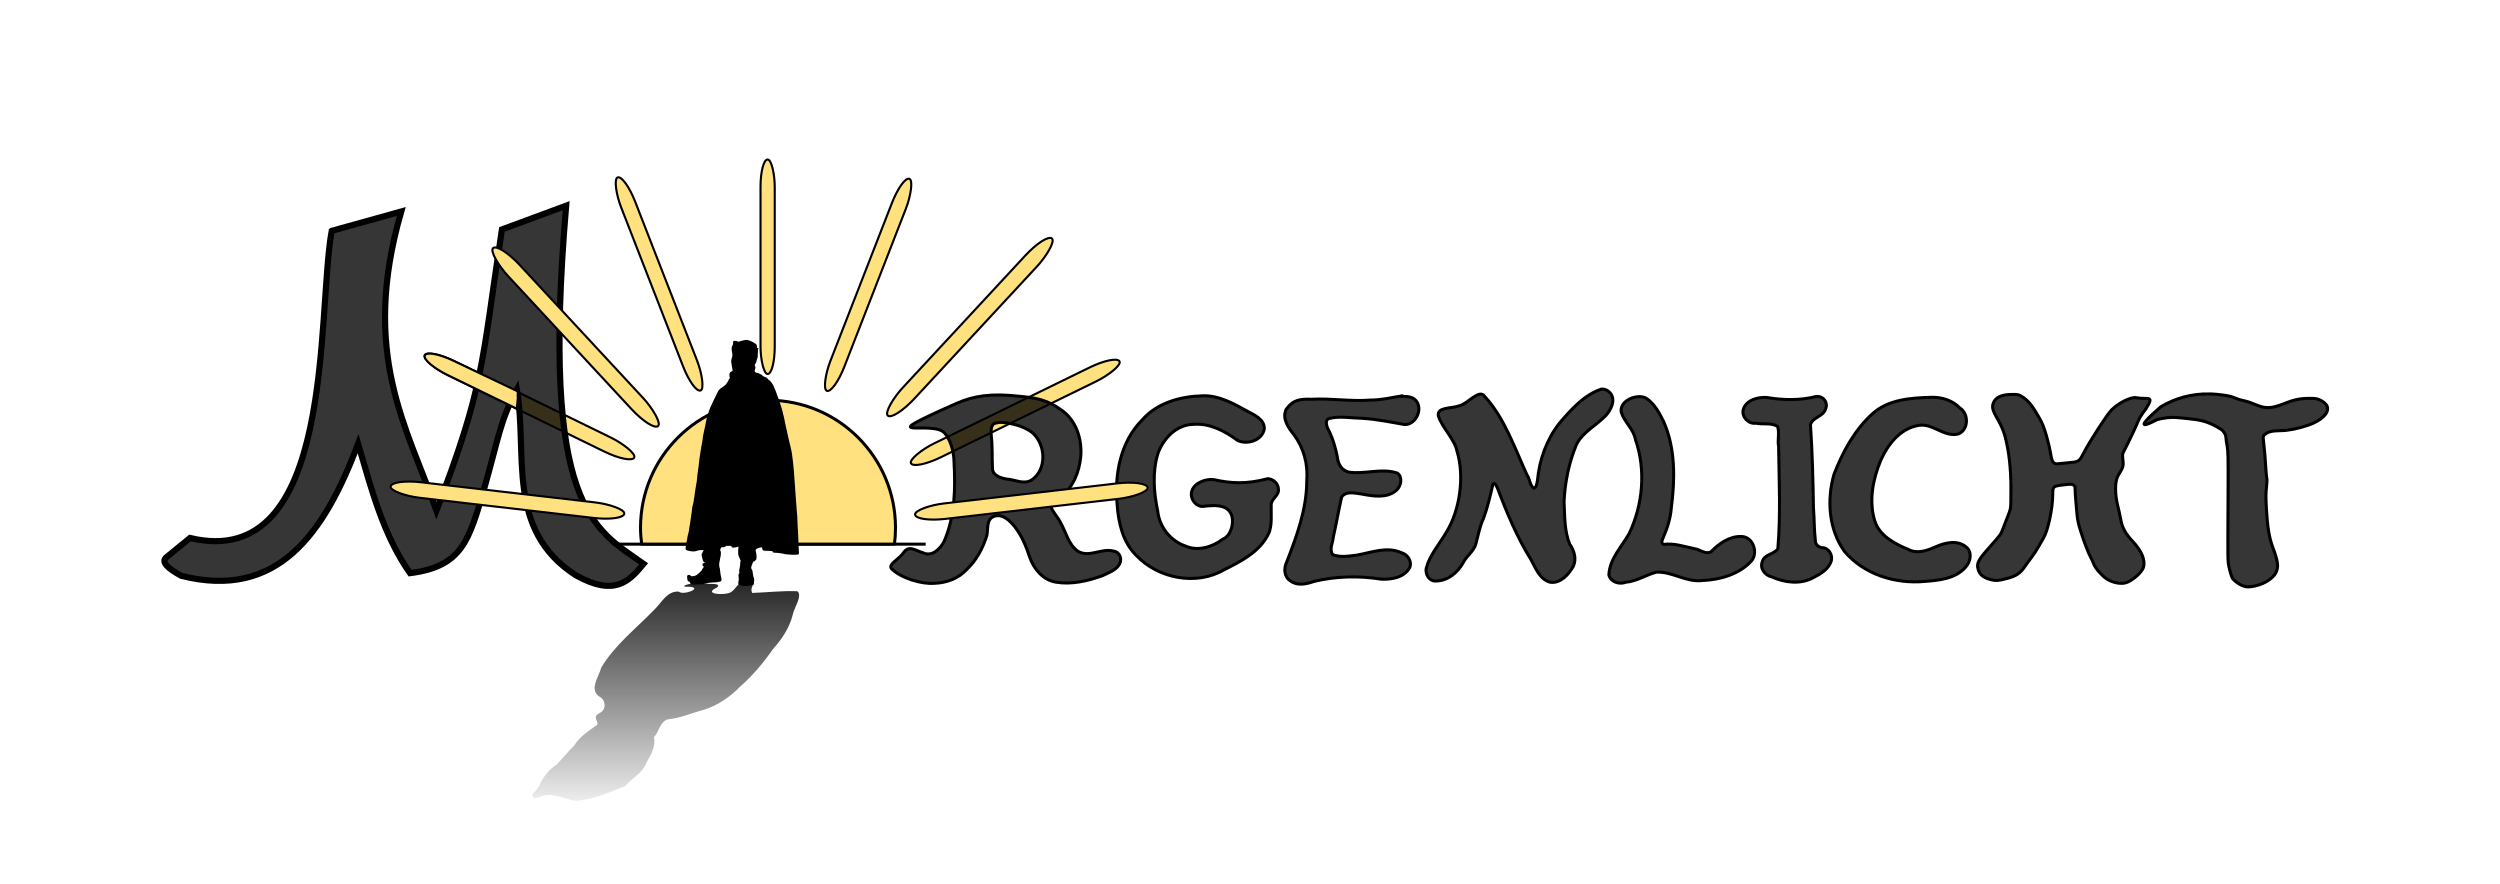 <?xml version="1.0" encoding="UTF-8" standalone="no"?>
<!-- Created with Inkscape (http://www.inkscape.org/) -->

<svg
   xmlns:dc="http://purl.org/dc/elements/1.1/"
   xmlns:cc="http://creativecommons.org/ns#"
   xmlns:rdf="http://www.w3.org/1999/02/22-rdf-syntax-ns#"
   xmlns:svg="http://www.w3.org/2000/svg"
   xmlns="http://www.w3.org/2000/svg"
   xmlns:xlink="http://www.w3.org/1999/xlink"
   xmlns:sodipodi="http://sodipodi.sourceforge.net/DTD/sodipodi-0.dtd"
   xmlns:inkscape="http://www.inkscape.org/namespaces/inkscape"
   width="1052.362"
   height="372.047"
   id="svg2"
   version="1.1"
   inkscape:version="0.48.3.1 r9886"
   sodipodi:docname="Logo.svg">
  <defs
     id="defs4">
    <inkscape:path-effect
       effect="envelope"
       id="path-effect3051"
       is_visible="true"
       yy="true"
       xx="true"
       bendpath1="m -1107.883,2902.414 430.408,0"
       bendpath2="m -677.475,2902.414 0,353.06"
       bendpath3="m -1107.883,3255.474 430.408,0"
       bendpath4="m -1107.883,2902.414 0,353.06" />
    <inkscape:path-effect
       effect="bend_path"
       id="path-effect3049"
       is_visible="true"
       bendpath="m -1107.883,3078.944 430.408,0"
       prop_scale="1"
       scale_y_rel="false"
       vertical="false" />
    <linearGradient
       id="linearGradient3922">
      <stop
         style="stop-color:#000000;stop-opacity:0.843;"
         offset="0"
         id="stop3924" />
      <stop
         style="stop-color:#000000;stop-opacity:0.066;"
         offset="1"
         id="stop3926" />
    </linearGradient>
    <linearGradient
       id="linearGradient3912">
      <stop
         style="stop-color:#666666;stop-opacity:1;"
         offset="0"
         id="stop3914" />
      <stop
         style="stop-color:#666666;stop-opacity:0;"
         offset="1"
         id="stop3916" />
    </linearGradient>
    <inkscape:path-effect
       effect="envelope"
       id="path-effect5667"
       is_visible="true"
       yy="true"
       xx="true"
       bendpath1="m -4360.764,2104.541 c 210.173,-3.755 420.346,-5.258 630.519,0"
       bendpath2="m -3730.245,2104.541 0,511.29"
       bendpath3="m -4360.764,2615.831 630.519,0"
       bendpath4="m -4360.764,2104.541 0,511.29"
       bendpath1-nodetypes="cc" />
    <inkscape:perspective
       sodipodi:type="inkscape:persp3d"
       inkscape:vp_x="0 : 372.04724 : 1"
       inkscape:vp_y="0 : 1000 : 0"
       inkscape:vp_z="1052.3622 : 372.04724 : 1"
       inkscape:persp3d-origin="526.18109 : 248.03149 : 1"
       id="perspective3196" />
    <inkscape:path-effect
       effect="gears"
       id="path-effect3824"
       is_visible="true"
       teeth="10"
       phi="5" />
    <inkscape:path-effect
       effect="envelope"
       id="path-effect3822"
       is_visible="true"
       yy="true"
       xx="true"
       bendpath1="m -564.311,1691.779 586.895,5.467"
       bendpath2="m 342.391,1814.781 412.743,327.962"
       bendpath3="M -2081.345,2361.415 919.138,2257.546"
       bendpath4="m -1772.472,1822.982 0,319.762"
       bendpath3-nodetypes="cc"
       bendpath1-nodetypes="cc"
       bendpath2-nodetypes="cc" />
    <linearGradient
       inkscape:collect="always"
       xlink:href="#linearGradient3922"
       id="linearGradient3931"
       gradientUnits="userSpaceOnUse"
       gradientTransform="matrix(0,1,-1,0,793.37,2204.913)"
       x1="-834.797"
       y1="1499.141"
       x2="-576.746"
       y2="1499.141" />
    <linearGradient
       inkscape:collect="always"
       xlink:href="#linearGradient3922"
       id="linearGradient3131"
       gradientUnits="userSpaceOnUse"
       gradientTransform="matrix(0,1.368,-1.368,0,1157.672,4044.584)"
       x1="-834.797"
       y1="1499.141"
       x2="-576.746"
       y2="1499.141" />
    <linearGradient
       inkscape:collect="always"
       xlink:href="#linearGradient3922"
       id="linearGradient3025"
       gradientUnits="userSpaceOnUse"
       gradientTransform="matrix(0,1.368,-1.368,0,1157.672,4044.584)"
       x1="-834.797"
       y1="1499.141"
       x2="-576.746"
       y2="1499.141" />
  </defs>
  <sodipodi:namedview
     id="base"
     pagecolor="#ffffff"
     bordercolor="#666666"
     borderopacity="1.0"
     inkscape:pageopacity="0.0"
     inkscape:pageshadow="2"
     inkscape:zoom="1"
     inkscape:cx="526.18109"
     inkscape:cy="201.23261"
     inkscape:document-units="px"
     inkscape:current-layer="g4160-2"
     showgrid="false"
     inkscape:window-width="1680"
     inkscape:window-height="1003"
     inkscape:window-x="-2"
     inkscape:window-y="-3"
     inkscape:window-maximized="1"
     showguides="true"
     inkscape:guide-bbox="true"
     units="mm" />
  <g
     inkscape:label="Ebene 1"
     inkscape:groupmode="layer"
     id="layer1"
     transform="translate(0,-680.315)">
    <path
       style="fill:#000000"
       d=""
       id="path4140"
       inkscape:connector-curvature="0" />
    <path
       style="fill:#000000"
       d=""
       id="path4138"
       inkscape:connector-curvature="0" />
    <g
       id="g4160-2"
       transform="matrix(0.261,0,0,0.261,512.924,168.49)">
      <g
         id="g3203"
         transform="translate(-99.496,3.417)" />
      <rect
         style="fill:#ffe27f;fill-opacity:1;stroke:#000000;stroke-width:3.414;stroke-linecap:round;stroke-linejoin:round;stroke-miterlimit:4;stroke-opacity:1;stroke-dasharray:none"
         id="rect3936-3-7-5-2-3-7"
         width="24.893"
         height="375.967"
         x="2825.019"
         y="-38.568"
         ry="47.792"
         transform="matrix(-0.439,0.899,0.899,0.439,0,0)"
         inkscape:export-filename="/win/Tmp/Morgenlicht/path4195-7.png"
         inkscape:export-xdpi="299"
         inkscape:export-ydpi="299" />
      <path
         style="fill:#000000;fill-opacity:0.786;stroke:#000000;stroke-width:9.935;stroke-linecap:butt;stroke-linejoin:miter;stroke-miterlimit:4;stroke-opacity:1;stroke-dasharray:none"
         d="m -1430.223,2333.325 112.123,-31.224 c -66.587,230.738 9.697,347.716 56.771,482.553 77.15,-201.916 71.924,-231.278 105.594,-453.6 l 103.607,-38.32 c -41.527,489.904 45.255,521.009 124.896,577.645 -22.729,27.322 -45.88,53.992 -109.284,18.451 -113.821,-73.425 -77.239,-195.195 -95.091,-299.467 -26.901,49.786 -29.193,76.947 -52.513,158.959 -24.674,84.255 -35.367,126.301 -119.787,137.102 -43.379,-61.573 -62.447,-136.102 -83.737,-208.633 -54.563,144.516 -129.398,252.24 -285.274,212.891 -21.109,-11.568 -33.182,-22.007 -24.128,-29.805 l 38.32,-31.224 c 236.082,56.311 204.159,-363.488 228.503,-495.327 z"
         id="path4079-5-0"
         inkscape:connector-curvature="0"
         sodipodi:nodetypes="ccccccccccccccc"
         inkscape:export-filename="/win/Tmp/Morgenlicht/path4195-7.png"
         inkscape:export-xdpi="299"
         inkscape:export-ydpi="299" />
      <path
         style="fill:#ffe27f;fill-opacity:1;stroke:#000000;stroke-width:4.905;stroke-linecap:butt;stroke-linejoin:miter;stroke-miterlimit:4;stroke-opacity:1;stroke-dasharray:none"
         d="m -977.638,2838.62 505.347,0"
         id="path3927-1-2"
         inkscape:connector-curvature="0"
         inkscape:export-filename="/win/Tmp/Morgenlicht/path4195-7.png"
         inkscape:export-xdpi="299"
         inkscape:export-ydpi="299" />
      <rect
         style="fill:#ffe27f;fill-opacity:1;stroke:#000000;stroke-width:3.414;stroke-linecap:round;stroke-linejoin:round;stroke-miterlimit:4;stroke-opacity:1;stroke-dasharray:none"
         id="rect3936-7-2"
         width="22.905"
         height="345.946"
         x="-738.632"
         y="2218.248"
         ry="43.976"
         inkscape:export-filename="/win/Tmp/Morgenlicht/path4195-7.png"
         inkscape:export-xdpi="299"
         inkscape:export-ydpi="299" />
      <rect
         style="fill:#ffe27f;fill-opacity:1;stroke:#000000;stroke-width:3.414;stroke-linecap:round;stroke-linejoin:round;stroke-miterlimit:4;stroke-opacity:1;stroke-dasharray:none"
         id="rect3936-3-9-3"
         width="24.29"
         height="366.865"
         x="339.662"
         y="2276.544"
         ry="46.635"
         transform="matrix(0.932,0.363,-0.363,0.932,0,0)"
         inkscape:export-filename="/win/Tmp/Morgenlicht/path4195-7.png"
         inkscape:export-xdpi="299"
         inkscape:export-ydpi="299" />
      <rect
         style="fill:#ffe27f;fill-opacity:1;stroke:#000000;stroke-width:3.414;stroke-linecap:round;stroke-linejoin:round;stroke-miterlimit:4;stroke-opacity:1;stroke-dasharray:none"
         id="rect3936-3-7-2-7"
         width="25.787"
         height="389.478"
         x="1385.787"
         y="1902.662"
         ry="49.51"
         transform="matrix(0.733,0.68,-0.68,0.733,0,0)"
         inkscape:export-filename="/win/Tmp/Morgenlicht/path4195-7.png"
         inkscape:export-xdpi="299"
         inkscape:export-ydpi="299" />
      <rect
         style="fill:#ffe27f;fill-opacity:1;stroke:#000000;stroke-width:3.414;stroke-linecap:round;stroke-linejoin:round;stroke-miterlimit:4;stroke-opacity:1;stroke-dasharray:none"
         id="rect3936-3-5-2-5"
         width="24.409"
         height="368.657"
         x="1706.088"
         y="1741.914"
         ry="46.863"
         transform="matrix(-0.932,0.363,0.363,0.932,0,0)"
         inkscape:export-filename="/win/Tmp/Morgenlicht/path4195-7.png"
         inkscape:export-xdpi="299"
         inkscape:export-ydpi="299" />
      <rect
         style="fill:#ffe27f;fill-opacity:1;stroke:#000000;stroke-width:3.414;stroke-linecap:round;stroke-linejoin:round;stroke-miterlimit:4;stroke-opacity:1;stroke-dasharray:none"
         id="rect3936-3-7-5-3-9-7-9"
         width="25.131"
         height="379.564"
         x="2869.64"
         y="-1010.895"
         ry="48.25"
         transform="matrix(-0.115,0.993,0.993,0.115,0,0)"
         inkscape:export-filename="/win/Tmp/Morgenlicht/path4195-7.png"
         inkscape:export-xdpi="299"
         inkscape:export-ydpi="299" />
      <rect
         style="fill:#ffe27f;fill-opacity:1;stroke:#000000;stroke-width:3.414;stroke-linecap:round;stroke-linejoin:round;stroke-miterlimit:4;stroke-opacity:1;stroke-dasharray:none"
         id="rect3936-3-7-6-9-2"
         width="25.913"
         height="391.38"
         x="2450.992"
         y="935.461"
         ry="49.752"
         transform="matrix(-0.733,0.68,0.68,0.733,0,0)"
         inkscape:export-filename="/win/Tmp/Morgenlicht/path4195-7.png"
         inkscape:export-xdpi="299"
         inkscape:export-ydpi="299" />
      <path
         style="fill:#ffe27f;fill-opacity:1;stroke:#000000;stroke-width:3.414;stroke-linecap:round;stroke-linejoin:round;stroke-miterlimit:4;stroke-opacity:1;stroke-dasharray:none"
         d="m -1274.414,2531.396 c -2.821,0.281 -4.791,1.224 -5.547,2.773 -3.025,6.196 13.65,20.493 37.443,32.109 l 110.817,53.947 c 3.849,-39.221 0.243,-6.431 1.568,-27.952 l -101.397,-48.29 c -17.844,-8.713 -34.42,-13.43 -42.883,-12.588 z"
         id="rect3936-3-7-5-2-1-2-2"
         inkscape:connector-curvature="0"
         sodipodi:nodetypes="ssccccs"
         inkscape:export-filename="/win/Tmp/Morgenlicht/path4195-7.png"
         inkscape:export-xdpi="299"
         inkscape:export-ydpi="299" />
      <rect
         style="fill:#ffe27f;fill-opacity:1;stroke:#000000;stroke-width:3.414;stroke-linecap:round;stroke-linejoin:round;stroke-miterlimit:4;stroke-opacity:1;stroke-dasharray:none"
         id="rect3936-3-7-5-6-9"
         width="24.772"
         height="374.139"
         x="2202.473"
         y="1259.132"
         ry="47.56"
         transform="matrix(0.439,0.899,-0.899,0.439,0,0)"
         inkscape:export-filename="/win/Tmp/Morgenlicht/path4195-7.png"
         inkscape:export-xdpi="299"
         inkscape:export-ydpi="299" />
      <path
         style="fill:#000000;fill-opacity:0.786;stroke:#000000;stroke-width:4.905;stroke-miterlimit:4;stroke-opacity:1;stroke-dasharray:none"
         d="m -25.604,2599.347 c -35.55,0.93 -73.212,11.115 -97.243,38.663 -35.303,35.195 -45.12,87.955 -40.687,136.28 2.058,29.62 9.016,61.095 30.832,82.51 35.135,37.153 96.677,49.461 141.822,23.103 27.369,-13.734 57.411,-28.939 71.374,-57.708 6.701,-12.859 3.859,-34.463 4.47,-48.506 1.479,-9.364 13.324,-13.854 11.615,-24.151 -0.389,-8.925 -8.142,-15.776 -16.822,-16.541 -35.023,9.259 -59.615,7.744 -87.622,1.524 -11.05,-1.343 -30.52,3.913 -35.137,18.382 -4.137,12.598 7.841,27.997 21.263,24.364 14.044,-1.24 33.097,-3.15 41.258,11.162 7.277,12.864 0.921,36.803 -12.325,42.037 -17.095,12.708 -40.46,20.298 -60.954,11.035 -23.538,-8.091 -41.415,-30.498 -44.182,-55.399 -6.428,-30.468 -9.001,-63.379 0.179,-93.55 8.728,-24.498 30.281,-46.994 57.701,-47.184 26.113,-1.992 50.561,10.86 70.731,25.994 15.917,7.492 39.973,-0.013 43.216,-18.824 0.286,-15.081 -15.951,-22.42 -27.355,-28.317 -22.305,-12.319 -45.648,-25.761 -72.133,-24.872 z"
         id="path4176-7-3-6"
         inkscape:connector-curvature="0"
         sodipodi:nodetypes="cccccccccccccccccccccc" />
      <path
         style="fill:#000000;fill-opacity:0.786;stroke:#000000;stroke-width:4.905;stroke-miterlimit:4;stroke-opacity:1;stroke-dasharray:none"
         d="m -323.234,2599.948 c -41.923,-4.663 -71.11,-0.935 -99.326,11.661 -143.473,63.594 -38.821,25.687 -19.262,47.776 8.415,9.15 15.096,28.442 15.197,45.973 2.488,43.21 1.626,88.337 -15.757,128.452 -6.069,12.01 -19.22,25.617 -33.804,18.945 -15.281,-4.775 -23.312,-13.448 -32.953,1.204 -6.878,9.421 -25.911,18.216 -17.11,25.383 15.248,14.342 47.191,24.003 67.722,22.451 20.209,-0.66 38.888,-7.632 52.631,-22.445 15.46,-14.545 25.875,-34.336 32.202,-54.39 2.503,-10.481 -1.174,-25.672 11.054,-30.96 14.142,-5.586 26.79,7.267 34.765,17.543 11.035,14.368 17.779,31.263 23.43,48.343 6.64,19.134 21.732,36.85 42.575,40.132 25.336,4.121 51.391,-2.029 75.137,-10.694 9.797,-4.707 21.926,-8.748 27.275,-18.864 4.348,-8.047 -0.038,-19.614 -9.693,-20.587 -19.157,-5.337 -39.203,10.963 -57.434,0.32 -15.567,-10.868 -19.307,-30.944 -28.277,-46.5 -4.701,-9.445 -13.015,-17.328 -16.381,-27.315 2.597,-7.188 11.664,-9.356 17.062,-14.219 19.932,-15.255 29.886,-40.713 32.041,-65.204 2.294,-28.442 -7.941,-59.463 -32.522,-75.498 -21.884,-15.624 -39.146,-18.897 -68.574,-21.508 z m -27.47,42.255 c 17.408,1.193 35.332,5.704 49.664,15.981 22.573,18.861 25.008,59.824 -0.441,77.06 -12.509,7.786 -27.219,-0.86 -40.612,-1.642 -9.303,-1.588 -22.544,-5.887 -22.469,-17.102 -0.936,-18.27 0.211,-36.62 -2.163,-54.831 -0.324,-6.899 -0.537,-17.596 8.531,-18.504 2.421,-0.726 4.978,-0.852 7.49,-0.961 z"
         id="path4176-7-6-0"
         inkscape:connector-curvature="0"
         sodipodi:nodetypes="ccccccccccccccccccccccccccccccccc" />
      <path
         style="fill:#000000;fill-opacity:0.786;stroke:#000000;stroke-width:4.905;stroke-miterlimit:4;stroke-opacity:1;stroke-dasharray:none"
         d="m 291.126,2600.268 c -13.521,2.278 -28.491,5.894 -45.273,5.967 -34.913,2.502 -63.037,-3.024 -95.749,-1.31 -17.769,-0.508 -29.646,0.429 -40.897,16.131 -7.181,14.355 3.121,29.638 12.073,40.489 16.11,22.03 23.273,47.005 21.053,75.661 -0.168,45.423 -16.258,88.656 -32.446,130.474 -4.978,10.054 -4.144,23.912 6.172,30.294 11.066,8.367 25.876,5.018 37.894,0.784 35.305,-8.516 72.487,-9.396 108.335,-3.668 16.69,0.842 37.159,-2.526 45.939,-18.424 4.433,-10.395 -3.378,-21.896 -13.738,-24.432 -22.941,-10.199 -47.892,-0.092 -71.012,4.014 -12.828,1.587 -27.225,4.25 -39.411,-0.85 -5.882,-8.415 0.437,-18.856 1.038,-28.113 4.9,-21.429 8.599,-43.264 13.46,-64.607 7.249,-10.538 22.07,-6.03 32.605,-4.853 18.403,3.533 40.799,7.356 56.029,-6.281 7.318,-6.688 10.133,-20.574 1.602,-27.355 -25.528,-8.879 -52.618,2.193 -78.501,-1.722 -11.023,-2.419 -17.619,-12.859 -18.465,-23.639 -3.152,-16.457 -8.034,-32.516 -15.779,-47.292 -2.449,-5.133 -4.296,-14.847 3.685,-15.901 17.038,-3.884 34.817,-0.212 52.144,0.017 23.069,1.389 45.815,6.128 68.412,10.117 19.65,0.118 31.415,-29.046 15.34,-41.334 -7.099,-4.822 -16.306,-4.063 -24.512,-4.165 z"
         id="path4176-7-7-6"
         inkscape:connector-curvature="0"
         sodipodi:nodetypes="ccccccccccccccccccccccccccc" />
      <path
         style="fill:#000000;fill-opacity:0.786;stroke:#000000;stroke-width:4.905;stroke-miterlimit:4;stroke-opacity:1;stroke-dasharray:none"
         d="m 617.788,2588.533 c -28.217,9.202 -48.627,32.562 -67.454,54.335 -20.958,26.498 -32.946,59.54 -35.919,93.136 -1.086,3.992 -1.138,11.439 -5.968,12.456 -6.674,-5.068 -6.139,-14.742 -10.839,-21.325 -19.179,-41.774 -36.578,-92.642 -68.156,-126.498 -8.298,-13.771 -27.903,12.002 -40.439,14.651 -12.734,5.037 -37.536,1.672 -34.399,16.759 5.269,17.339 26.702,38.391 29.953,56.379 12.591,40.801 4.897,95.983 -17.663,131.847 -10.947,18.852 -26.418,35.98 -31.961,57.434 -1.766,9.803 5.232,21.458 16.141,20.346 18.942,-0.278 35.018,-13.775 43.689,-29.787 5.604,-11.256 17.48,-18.268 20.514,-30.852 3.615,-13.213 5.868,-26.844 11.703,-39.346 6.865,-18.311 11.318,-37.49 15.612,-56.417 3.472,-3.516 5.704,3.913 7.009,6.048 15.207,39.79 31.669,79.492 54.233,115.758 7.555,13.709 14.205,32.104 30.957,36.558 16.775,2.433 30.008,-12.404 37.408,-25.633 5.564,-11.866 1.489,-25.662 -5.767,-35.726 -8.91,-21.644 -7.924,-45.594 -9.132,-68.569 1.41,-31.517 7.835,-62.931 19.986,-92.079 10.389,-20.588 31.981,-30.623 47.301,-46.7 7.959,-8.932 15.733,-23.23 8.531,-34.725 -3.4,-4.93 -9.234,-8.437 -15.34,-8.05 z"
         id="path4176-7-5-2"
         inkscape:connector-curvature="0"
         sodipodi:nodetypes="cccccccccccccccccccccccccc" />
      <path
         style="fill:#000000;fill-opacity:0.786;stroke:#000000;stroke-width:4.905;stroke-miterlimit:4;stroke-opacity:1;stroke-dasharray:none"
         d="m 677.785,2600.709 c -13.325,0.369 -30.391,9.703 -28.317,24.992 5.121,16.169 19.907,27.2 22.98,44.223 17.135,49.268 12.048,105.267 -10.284,151.911 -12.175,21.191 -31.519,40.817 -32.562,66.366 2.653,11.778 17.2,15.894 27.395,11.815 17.446,-1.513 32.586,-11.818 49.023,-16.181 25.529,-1.469 48.048,16.557 73.896,13.498 29.291,-1.217 60.792,-10.085 80.584,-32.722 9.7,-13.779 1.417,-37.552 -16.621,-38.289 -19.64,-0.953 -36.822,11.425 -49.664,24.712 -9.036,4.859 -18.183,-4.312 -27.437,-5.277 -15.98,-3.314 -32.038,-9.001 -48.581,-6.738 -5.589,-1.502 -2.259,-7.889 -0.801,-11.295 6.686,-15.331 11.677,-31.229 12.937,-47.982 6.03,-46.054 6.722,-95.071 -12.216,-138.339 -6.899,-14.302 -15.061,-29.479 -28.597,-38.289 -3.644,-1.734 -7.661,-2.646 -11.735,-2.403 z"
         id="path4176-7-35-6"
         inkscape:connector-curvature="0" />
      <path
         style="fill:#000000;fill-opacity:0.786;stroke:#000000;stroke-width:4.905;stroke-miterlimit:4;stroke-opacity:1;stroke-dasharray:none"
         d="m 963.955,2600.469 c -26.072,6.662 -53.696,6.089 -80.104,1.522 -14.511,-0.589 -32.859,4.031 -37.569,19.585 -2.874,11.752 8.382,23.76 20.266,21.988 11.555,2.386 24.544,-1.142 35.045,5.046 3.615,10.293 -0.383,21.66 1.724,32.281 0.78,55.052 3.426,110.442 -1.243,165.294 -6.262,9.256 -22.065,8.534 -25.032,20.747 -4.523,10.996 4.708,22.387 15.435,24.579 20.98,9.342 46.367,12.552 67.144,0.977 11.548,-5.8 24.476,-13.713 28.645,-26.717 2.767,-9.964 -4.438,-21.678 -15.22,-21.508 -6.192,-0.928 -10.809,-5.868 -10.494,-12.216 -2.111,-16.988 -1.487,-34.408 -3.004,-51.507 -0.764,-44.831 -1.793,-89.779 -4.846,-134.454 3.322,-12.442 20.423,-12.82 24.151,-25.112 5.133,-10.497 -3.56,-21.722 -14.899,-20.506 z"
         id="path4176-7-62-1"
         inkscape:connector-curvature="0" />
      <path
         style="fill:#000000;fill-opacity:0.786;stroke:#000000;stroke-width:4.905;stroke-miterlimit:4;stroke-opacity:1;stroke-dasharray:none"
         d="m 1150.236,2601.79 c -33.252,0.853 -70.538,3.271 -96.084,27.035 -28.633,26.078 -47.512,61.287 -61.439,97.005 -11.857,41.21 -8.696,89.106 16.862,124.521 31.07,37.002 81.928,52.848 129.325,48.395 23.158,-1.691 49.956,-4.35 66.007,-23.002 8.109,-8.726 11.219,-24.313 0.841,-32.562 -14.005,-11.896 -34.168,-6.923 -49.313,-0.191 -13.701,6.056 -29.926,11.962 -44.114,4.034 -22.442,-9.133 -47.816,-22.808 -54.485,-47.98 -9.072,-31.711 -2.038,-66.388 10.462,-96.05 11.358,-25.566 31.354,-50.799 60.35,-55.826 23.069,-4.371 41.18,19.372 64.163,13.858 17.187,-6.236 17.662,-32.849 2.844,-42.054 -11.594,-12.071 -28.86,-17.638 -45.419,-17.182 z"
         id="path4176-7-9-8"
         inkscape:connector-curvature="0" />
      <path
         style="fill:#000000;fill-opacity:0.786;stroke:#000000;stroke-width:4.905;stroke-miterlimit:4;stroke-opacity:1;stroke-dasharray:none"
         d="m 1479.388,2602.478 c -8.455,-1.39 -27.369,8.174 -39.236,19.819 -6.84,6.712 -35.607,51.228 -45.311,70.21 -6.363,12.447 -7.814,13.432 -21.39,14.508 -6.305,0.5 -13.73,1.279 -16.454,1.684 -10.486,1.557 -12.584,-0.903 -15.188,-17.617 -0.912,-5.855 -3.917,-18.448 -6.708,-27.98 -3.97,-13.562 -6.493,-19.634 -11.264,-28.11 -11.089,-19.7 -18.357,-28.605 -28.73,-34.846 -4.684,-2.818 -5.916,-3.059 -15.694,-2.979 -17.358,0.142 -27.273,5.117 -30.249,15.286 -1.852,6.327 -0.248,11.444 8.1,25.908 8.107,14.046 12.101,26.101 15.821,47.411 4.078,23.367 5.554,48.797 4.809,84.459 -0.235,11.247 -0.522,12.415 -5.063,23.835 -2.626,6.603 -6.09,15.53 -7.721,19.819 -3.554,9.352 -3.169,8.872 -21.39,29.405 -18.335,20.663 -21.16,25.927 -18.732,35.364 2.39,9.29 8.705,14.387 21.77,17.488 7.638,1.813 10.569,1.517 24.174,-1.943 15.104,-3.841 22.288,-8.469 29.363,-19.172 1.795,-2.715 6.473,-9.185 10.379,-14.249 3.906,-5.064 9.174,-13.11 11.771,-17.876 2.597,-4.766 6.235,-11.094 8.1,-14.12 7.229,-11.727 14.916,-47.993 14.935,-70.469 0.013,-12.863 0.47,-13.319 17.34,-15.286 12.227,-1.425 13.736,-1.308 16.074,0.259 2.186,1.466 2.658,2.501 2.658,7.254 0,3.087 0.441,10.816 1.013,17.099 0.572,6.283 1.484,16.543 2.025,22.799 0.739,8.537 2.12,15.173 5.696,26.555 5.949,18.942 12.366,35.551 16.454,43.007 1.726,3.149 3.989,8.185 5.063,11.14 2.237,6.16 12.594,18.126 20.251,23.317 9.483,6.428 23.842,9.134 32.148,6.218 10.521,-3.694 24.92,-16.461 27.465,-24.353 3.639,-11.285 -2.583,-26.52 -16.833,-41.712 -12.108,-12.908 -17.352,-22.525 -19.744,-36.012 -0.951,-5.362 -2.87,-14.327 -4.303,-19.819 -5.374,-20.589 -5.356,-41.599 0.127,-50.65 8.684,-14.336 8.968,-15.048 7.467,-28.11 -0.687,-5.974 -0.459,-7.089 2.531,-12.565 4.92,-9.01 20.055,-40.954 22.402,-47.282 1.138,-3.067 4.215,-8.54 6.961,-12.306 l 5.063,-6.865 c 14.761,-23.354 4.726,-15.126 -15.947,-18.524 z"
         id="path4176-7-1-7"
         inkscape:connector-curvature="0"
         sodipodi:nodetypes="cssccssscccssssssssscssccscsscsscccssssscscccc" />
      <path
         style="fill:#000000;fill-opacity:0.786;stroke:#000000;stroke-width:4.963;stroke-miterlimit:4;stroke-opacity:1;stroke-dasharray:none"
         d="m 1597.982,2596.321 c -28.027,-0.444 -55.066,6.74 -78.449,20.954 -15.449,13.204 -48.326,43.05 -5.64,20.372 10.727,-2.511 21.234,-4.204 31.955,-3.21 9.996,0.796 20.891,2.053 32.046,3.442 5.203,1.119 12.049,2.296 18.709,5.058 9.433,3.547 17.708,8.954 19.965,10.309 4.505,2.705 8.166,8.788 8.204,13.62 0.013,1.645 0.906,7.572 1.923,13.154 1.652,9.066 1.824,17.39 1.538,78.695 -0.385,82.469 -0.411,73.767 -0.257,94.294 0.108,14.297 0.557,18.428 2.82,27.124 1.467,5.639 3.271,11.462 4.102,12.922 2.227,3.911 9.742,9.684 16.023,12.34 6.604,2.793 11.525,2.857 21.663,0.466 15.02,-3.544 28.38,-12.197 32.815,-21.303 4.602,-9.448 3.582,-17.783 -5.512,-42.141 -5.378,-14.406 -8.306,-32.55 -9.87,-61.233 -0.939,-17.206 -0.965,-24.483 0.128,-34.225 0.763,-6.8 1.081,-13.088 0.641,-14.086 -0.44,-0.999 -1.264,-9.291 -1.795,-18.393 -0.89,-15.267 -1.696,-24.659 -3.717,-43.072 -0.753,-6.866 -0.692,-7.055 2.435,-9.895 4.424,-4.017 12.576,-5.937 24.74,-5.937 12.568,0 29.546,-3.377 45.506,-8.964 20.914,-7.321 33.2,-19.245 30.38,-29.452 -1.09,-3.943 -6.596,-8.918 -12.69,-11.408 -4.925,-2.012 -7.174,-2.281 -17.946,-2.212 -13.675,0.087 -23.931,2.369 -39.865,8.731 -19.878,7.937 -29.777,8.14 -45.89,1.048 -5.601,-2.465 -13.665,-5.133 -17.946,-5.937 -4.28,-0.804 -10.252,-2.6 -13.203,-3.958 -7.22,-3.322 -15.005,-4.934 -30.764,-6.403 -4.038,-0.376 -8.045,-0.635 -12.049,-0.699 z"
         id="path4176-7-2-9"
         inkscape:connector-curvature="0"
         sodipodi:nodetypes="ccccccccsssscscscscscssssccssccscc"
         inkscape:transform-center-x="118.64022"
         inkscape:transform-center-y="240.45415" />
      <rect
         style="fill:#ffe27f;fill-opacity:1;stroke:#000000;stroke-width:3.414;stroke-linecap:round;stroke-linejoin:round;stroke-miterlimit:4;stroke-opacity:1;stroke-dasharray:none"
         id="rect3936-3-7-5-3-0-8"
         width="25.009"
         height="377.72"
         x="2704.617"
         y="429.75"
         ry="48.015"
         transform="matrix(0.115,0.993,-0.993,0.115,0,0)"
         inkscape:export-filename="/win/Tmp/Morgenlicht/path4195-7.png"
         inkscape:export-xdpi="299"
         inkscape:export-ydpi="299" />
      <path
         style="fill:#ffe27f;fill-opacity:1;stroke:#000000;stroke-width:4.905;stroke-linecap:round;stroke-linejoin:round;stroke-miterlimit:4;stroke-opacity:1;stroke-dasharray:none"
         d="m -726.507,2606.5 c -113.553,0 -205.686,92.132 -205.686,205.686 0,8.953 0.729,17.711 1.839,26.362 l 407.694,0 c 1.109,-8.648 1.686,-17.412 1.686,-26.362 0,-113.553 -91.98,-205.686 -205.533,-205.686 z"
         id="path3929-8-0"
         inkscape:connector-curvature="0"
         inkscape:export-filename="/win/Tmp/Morgenlicht/path4195-7.png"
         inkscape:export-xdpi="299"
         inkscape:export-ydpi="299" />
      <path
         inkscape:connector-curvature="0"
         id="path5292"
         d="m -762.758,2899.618 c -14.025,-1.639 -15.811,16.097 -28.578,18.294 -10.192,2.8 -40.144,1.091 -17.26,-9.513 10.131,-9.452 -26.956,-3.704 -34.972,-6.35 -7.988,-1.036 -30.773,5.942 -9.356,5.341 21.763,1.687 -9.866,14.615 -17.629,7.758 -19.162,-1.181 -27.525,17.961 -39.431,29.175 -29.252,30.429 -63.854,56.856 -85.667,93.572 -3.531,14.748 -20.507,36.067 -2.097,47.12 9.778,5.562 10.537,20.394 0.245,25.669 -13.219,6.513 -2.942,11.61 -4.186,19.014 -13.841,10.092 -28.984,19.403 -37.896,34.312 -10.295,9.893 -17.578,19.632 -27.507,29.712 -12.88,8.533 -22.533,20.593 -28.441,34.945 -4.708,8.205 -21.924,20.576 -1.412,18.825 20.767,-11.462 39.849,2.809 60.847,5.082 27.773,-2.109 54.019,-13.436 79.509,-23.954 11.133,-13.344 27.575,-20.157 34.068,-37.933 7.236,-12.246 15.476,-26.607 11.957,-41.016 8.939,-8.548 9.507,-25.478 23.078,-28.581 19.889,-1.883 38.286,-10.387 57.486,-15.289 22.514,-7.206 42.166,-20.546 58.512,-37.446 20.228,-17.732 37.55,-38.371 52.857,-60.39 14.326,-15.992 26.594,-34.118 31.847,-55.145 1.669,-10.493 16.735,-31.661 7.377,-38.251 -24.272,-0.968 -48.573,1.945 -72.827,2.75 -2.363,-6.741 -0.319,-8.732 2.548,-15.584 -4.458,-0.743 -8.665,-0.62 -13.069,-2.113 0,0 0,0 0,0 z"
         style="fill:url(#linearGradient3025);fill-opacity:1;fill-rule:nonzero"
         inkscape:path-effect="#path-effect3051"
         inkscape:original-d="m -763.86599,2902.5204 c -14.02534,-1.6393 -15.81126,16.0967 -28.57822,18.2938 -10.19183,2.7999 -40.14401,1.0914 -17.26026,-9.5131 10.13057,-9.4519 -26.9561,-3.7041 -34.97206,-6.35 -7.98755,-1.0361 -30.77308,5.9425 -9.35624,5.3406 21.76337,1.6873 -9.86584,14.6147 -17.62933,7.7576 -19.16244,-1.1805 -27.52474,17.9606 -39.43054,29.175 -29.25239,30.4294 -63.8537,56.8556 -85.66702,93.572 -3.53054,14.7483 -20.50704,36.0672 -2.09728,47.1202 9.7777,5.5617 10.53736,20.394 0.24536,25.6688 -13.21882,6.5126 -2.94152,11.61 -4.18632,19.0136 -13.8409,10.0923 -28.9844,19.403 -37.8962,34.3116 -10.2946,9.8934 -17.5783,19.6324 -27.5071,29.7117 -12.8798,8.5327 -22.5334,20.5927 -28.4411,34.9454 -4.7083,8.2048 -21.9238,20.5763 -1.4124,18.8245 20.7671,-11.4621 39.8492,2.809 60.8466,5.0815 27.7729,-2.1091 54.01938,-13.4358 79.50935,-23.9541 11.13349,-13.3439 27.57545,-20.1568 34.06798,-37.9329 7.23585,-12.2458 15.47583,-26.607 11.95697,-41.0163 8.93949,-8.5481 9.50669,-25.4781 23.07803,-28.5805 19.88912,-1.8826 38.28586,-10.3869 57.48594,-15.2889 22.5135,-7.206 42.16571,-20.546 58.51191,-37.4463 20.22776,-17.7322 37.55011,-38.3712 52.85662,-60.3904 14.32596,-15.9925 26.59374,-34.1182 31.84723,-55.1455 1.66909,-10.4931 16.73507,-31.6612 7.3765,-38.2512 -24.27151,-0.968 -48.57315,1.9453 -72.82741,2.7498 -2.36254,-6.7414 -0.31887,-8.7322 2.54811,-15.5835 -4.45759,-0.7429 -8.66478,-0.6199 -13.06912,-2.1134 z" />
      <path
         style="fill:#000000;fill-opacity:1"
         d="m -762.436,2509.24 c -0.301,0.03 -0.659,0.122 -0.982,0.164 -0.854,0.105 -1.688,0.308 -2.618,0.491 -0.224,0.045 -0.431,0.115 -0.654,0.164 -1.062,0.226 -2.098,0.516 -3.109,0.818 -0.312,0.093 -0.682,0.064 -0.982,0.164 l -3.108,1.145 c -0.263,-0.029 -0.899,-0.211 -1.309,-0.327 l -0.982,-0.491 c -0.665,-0.234 -1.486,-0.366 -2.127,-0.491 -0.112,-0.022 -0.216,0.019 -0.327,0 -1.779,-0.296 -3.162,-0.274 -3.763,0.327 -0.032,0.033 0.029,0.13 0,0.164 -0.186,0.217 -0.431,0.447 -0.491,0.818 -0.033,0.112 0.014,0.351 0,0.491 -0.021,0.381 -0.046,0.677 0,1.309 0.014,0.136 -0.016,0.172 0,0.327 0.014,0.077 -0.014,0.079 0,0.164 0.074,1.513 -0.171,2.151 -1.145,3.926 -0.617,1.124 -0.832,1.953 -0.982,2.781 -0.033,0.13 0.023,0.355 0,0.491 -0.014,0.036 0.014,0.127 0,0.164 -0.027,0.281 -0.155,0.625 -0.164,0.982 0,0.17 0,0.296 0,0.491 0.014,0.466 -0.045,0.746 0,1.472 0.053,0.862 0.19,1.812 0.327,2.618 0.025,0.123 -0.025,0.395 0,0.491 0.015,0.073 -0.015,0.268 0,0.327 0.21,0.802 0.549,1.859 0.654,2.291 0,0.07 0,0.264 0,0.327 0.387,4.779 0.064,5.359 -1.122,8.625 -0.268,0.833 -0.273,1.41 -0.374,2.244 -0.216,0.294 -0.092,1.556 -0.141,2.22 -0.016,0.122 -0.164,0.213 -0.164,0.327 0,0.303 0.225,1.514 0.327,2.29 0.083,0.696 0.189,1.217 0.327,2.127 0.392,2.574 0.807,5.447 1.309,7.689 0.27,1.202 0.408,2.397 0.327,2.618 -0.081,0.221 -0.938,0.829 -1.963,1.309 -1.954,0.915 -2.661,1.693 -2.945,3.599 -0.034,0.134 0.027,0.35 0,0.491 -0.055,0.204 0.034,0.443 0,0.654 0,0.057 -0.161,0.104 -0.164,0.164 -0.015,0.162 0.014,0.316 0,0.491 -0.014,0.171 -10e-4,0.319 0,0.491 0,0.221 -0.026,0.43 0,0.654 0.014,0.396 0.096,0.823 0.164,1.145 0.018,0.137 -0.022,0.366 0,0.491 0.089,0.666 0.179,1.205 0.327,1.472 0.445,0.803 0.413,1.054 -0.327,1.636 -0.452,0.355 -1.081,1.028 -1.309,1.636 -0.228,0.608 -0.611,1.569 -0.818,2.127 -0.207,0.558 -0.933,1.664 -1.636,2.454 -0.644,0.724 -1.123,1.628 -1.309,2.127 -0.016,0.045 -0.154,0.126 -0.164,0.164 -0.115,0.456 -0.352,0.818 -0.491,0.818 -0.115,0.133 -0.191,0.184 -0.327,0.327 -0.338,0.212 -0.889,0.636 -1.8,1.472 -1.092,1.002 -3.186,2.6 -4.581,3.436 -3.865,2.314 -4.934,3.473 -7.69,9.162 -1.359,2.806 -4.213,8.679 -6.381,13.088 -2.168,4.41 -4.308,9.104 -4.745,10.307 -0.436,1.203 -1.152,3.215 -1.636,4.417 -0.055,0.137 0.052,0.192 0,0.327 -0.407,1.054 -0.818,2.061 -0.818,2.291 5.5e-4,0.259 -0.277,1.056 -0.654,1.8 -0.063,0.139 -0.094,0.19 -0.164,0.327 -0.032,0.063 0.033,0.253 0,0.327 -0.338,0.827 -0.783,1.957 -0.982,2.945 -0.025,0.105 0.021,0.226 0,0.327 -0.266,1.263 -0.997,3.369 -1.472,5.072 -0.029,0.105 0.029,0.226 0,0.327 -0.477,1.744 -0.983,3.804 -1.145,4.745 -0.014,0.071 0.014,0.266 0,0.327 -0.124,0.697 -0.378,2.219 -0.654,3.599 -0.165,0.823 -0.321,1.311 -0.491,2.127 -0.025,0.12 0.025,0.208 0,0.327 -0.474,2.296 -1.31,5.536 -1.636,7.362 -0.015,0.082 0.014,0.25 0,0.327 -0.345,1.848 -0.798,4.033 -1.145,5.072 -0.023,0.073 0.022,0.264 0,0.327 -0.04,0.126 -0.127,0.385 -0.164,0.491 -0.097,0.28 -0.086,0.379 -0.164,0.654 -0.018,0.041 0.018,0.12 0,0.164 -0.325,0.775 -0.442,1.665 -0.327,1.963 -0.066,0.487 -0.297,0.877 -0.327,1.309 -0.014,0.108 0.014,0.224 0,0.327 -0.06,0.869 -0.175,2.002 -0.327,3.108 -0.116,0.81 -0.206,1.687 -0.327,2.291 -0.016,0.089 0.016,0.244 0,0.327 -0.306,1.552 -0.844,4.149 -1.145,6.053 -0.016,0.099 0.015,0.232 0,0.327 -0.312,1.931 -0.769,4.128 -0.982,5.072 -0.015,0.068 0.014,0.269 0,0.327 -0.07,0.295 -0.116,0.904 -0.163,0.982 -0.052,0.083 -0.085,0.881 -0.164,1.309 -0.099,0.659 -0.264,1.225 -0.327,1.8 -0.014,0.118 -0.151,0.216 -0.164,0.327 -0.135,1.243 -0.293,2.861 -0.491,3.927 -0.014,0.038 0.014,0.127 0,0.164 -0.018,0.092 -0.147,0.247 -0.163,0.327 -0.014,0.074 0.014,0.263 0,0.327 -0.254,1.277 -0.548,3.454 -0.818,5.399 -0.211,1.547 -0.481,2.625 -0.654,4.254 -0.014,0.123 0.014,0.204 0,0.327 -0.051,0.461 -0.103,0.95 -0.164,1.472 -0.014,0.111 0.014,0.22 0,0.327 -0.152,1.294 -0.37,2.715 -0.491,3.599 -0.014,0.086 0.014,0.248 0,0.327 -0.014,0.089 0.014,0.246 0,0.327 -0.198,1.481 -0.452,3.54 -0.654,5.235 -0.019,0.162 0.018,0.338 0,0.491 -0.235,1.918 -0.717,4.77 -0.982,6.544 -0.014,0.093 0.014,0.239 0,0.327 -0.014,0.093 0.014,0.238 0,0.327 -0.405,2.74 -0.797,4.942 -0.982,6.544 -0.014,0.081 0.014,0.249 0,0.327 -0.014,0.081 0.014,0.249 0,0.327 -0.138,1.32 -0.327,2.504 -0.327,3.272 -10e-4,0.081 0,0.251 0,0.327 -10e-4,0.081 0,0.251 0,0.327 -0.053,1.137 -0.219,2.844 -0.491,4.417 -0.019,0.119 0.021,0.212 0,0.327 -0.302,1.764 -0.823,3.94 -0.982,5.072 -0.014,0.078 0.014,0.257 0,0.327 -0.465,3.269 -1.061,6.893 -1.472,8.835 -0.015,0.074 0.015,0.257 0,0.327 -0.21,1.052 -0.494,2.789 -0.654,4.09 -0.014,0.107 0.014,0.226 0,0.327 -0.844,6.832 -1.16,8.521 -1.472,9.653 -0.014,0.038 0.014,0.29 0,0.327 -0.014,0.038 0.014,0.29 0,0.327 -0.127,0.664 -0.327,1.406 -0.327,1.963 0,0.103 0,0.237 0,0.327 -0.034,0.795 -0.349,1.874 -0.654,3.272 -0.027,0.131 0.03,0.193 0,0.327 -0.329,1.459 -0.832,3.119 -1.309,4.581 -0.032,0.099 0.032,0.23 0,0.327 -0.342,1.16 -0.642,2.594 -0.654,3.436 0,0.088 10e-4,0.25 0,0.327 0,0.083 10e-4,0.253 0,0.327 -0.025,0.7 -0.105,1.285 -0.327,2.945 -0.021,0.163 0.025,0.145 0,0.327 -0.275,2.039 -0.776,5.112 -1.636,10.798 -0.036,0.239 0.037,0.243 0,0.491 -0.334,2.231 -0.697,4.408 -0.982,6.544 -0.071,0.53 -0.105,1.182 -0.164,1.636 -0.059,0.46 -0.286,1.283 -0.327,1.636 -0.014,0.074 0.014,0.258 0,0.327 -0.26,2.045 -0.597,4.009 -0.818,4.417 -0.016,0.041 0.015,0.299 0,0.327 -0.201,0.547 -0.491,1.588 -0.491,2.618 0,0.126 0,0.203 0,0.327 0,0.134 0,0.196 0,0.327 0,0.122 0,0.211 0,0.327 -9.6e-4,0.057 0,0.108 0,0.164 -0.044,0.402 -0.085,0.687 -0.164,1.145 -0.019,0.126 0.022,0.199 0,0.327 -0.151,0.82 -0.443,1.737 -0.654,2.454 -0.026,0.094 0.026,0.237 0,0.327 -0.426,1.477 -0.932,3.165 -1.472,5.89 -0.527,2.655 -1.168,6.161 -2.127,11.616 -0.026,0.145 0.026,0.179 0,0.327 -0.07,0.431 -0.097,0.888 -0.164,1.309 -0.177,1.018 -0.201,1.364 -0.327,2.127 -0.032,0.193 -0.134,0.469 -0.164,0.654 -0.127,0.837 -0.426,2.028 -0.491,2.618 -0.126,0.575 -0.162,0.998 -0.164,1.472 0,0.218 0.046,0.528 0.164,0.818 0.027,0.152 -0.045,0.353 0,0.491 0.021,0.078 -0.027,0.261 0,0.327 0.097,0.386 0.26,0.587 0.491,0.818 0.951,0.951 3.546,1.849 6.871,2.291 0.976,0.142 2.042,0.265 3.109,0.327 0.114,0 0.213,0 0.327,0 1.498,0.088 2.471,0.071 3.272,0 0.167,-0.014 0.501,0.014 0.654,0 0.928,-0.111 1.75,-0.34 3.108,-0.818 0.118,-0.041 0.216,0.038 0.327,0 1.168,-0.411 1.965,-0.822 2.945,-0.982 0.082,-0.014 0.241,0.014 0.327,0 0.54,-0.075 1.563,-0.126 2.29,-0.164 0.726,-0.029 1.099,0.019 2.127,0 1.718,-0.033 2.842,-0.033 3.599,0 0.027,0 0.142,0 0.164,0 0.273,0.025 0.359,0.124 0.327,0.164 -0.326,0.074 -0.717,0.108 -0.982,0.164 -0.247,0.052 -0.318,0.294 -0.491,0.491 -0.238,0.271 -0.483,0.656 -0.654,1.309 -0.223,0.85 -0.803,2.204 -1.309,2.945 -0.623,0.913 -0.846,1.501 -0.818,2.454 0,0.212 -0.026,0.391 0,0.654 0.086,0.861 0.464,1.876 0.654,2.618 0.023,0.088 -0.022,0.253 0,0.327 0.219,0.764 0.53,2.054 0.818,3.108 0.03,0.109 -0.029,0.223 0,0.327 0.923,3.374 2.016,4.984 3.272,5.236 0.191,0.038 0.204,-0.032 0.327,0 0.15,0.083 0.273,0.251 0.327,0.327 -0.045,0.082 -0.13,0.178 -0.327,0.327 -0.283,0.215 -0.672,0.423 -1.145,0.491 -0.118,0.016 -0.22,0 -0.327,0 -0.239,0 -0.456,0.111 -0.654,0.164 -0.903,0.241 -1.405,1.015 -1.472,2.291 0,0.051 0,0.114 0,0.164 0,0.046 8.2e-4,0.116 0,0.164 0,1.02 0.193,1.392 0.491,1.8 0.252,0.345 0.524,0.649 1.145,0.818 0.101,0.027 0.225,0.164 0.327,0.164 l 0.491,0.164 c 0.026,0.071 0.032,0.225 0,0.327 l -0.982,0.818 c -0.105,0.107 -0.036,0.21 -0.164,0.327 -0.628,0.692 -1.457,1.831 -1.8,2.781 -0.382,1.058 -1.131,2.217 -1.636,2.618 -0.506,0.401 -1.979,1.847 -3.436,3.272 -2.369,2.319 -3.977,3.621 -6.381,4.417 -0.221,0.074 -0.418,0.096 -0.654,0.164 -0.166,0.045 -0.316,0.12 -0.491,0.164 -0.829,0.22 -1.699,0.288 -2.781,0.491 -1.665,0.311 -1.883,0.372 -3.108,-0.818 -0.038,-0.037 -0.127,0.036 -0.164,0 -0.905,-0.863 -1.333,-1.272 -2.454,-1.309 -0.064,0 -0.094,0 -0.164,0 -0.045,0 -0.119,0 -0.164,0 -0.403,0 -0.678,0.129 -0.982,0.164 -0.049,0 -0.116,0 -0.164,0 -0.561,0.082 -0.889,0.327 -1.145,0.654 -0.135,0.173 -0.258,0.383 -0.327,0.654 -0.094,0.178 -0.295,0.39 -0.327,0.655 -0.075,0.347 0.114,0.93 0.163,1.636 0,0.09 0,0.234 0,0.327 0.014,0.1 -0.014,0.222 0,0.327 0.147,2.24 0.329,3.51 0.654,4.417 0.191,0.53 0.472,0.856 0.818,1.145 0.355,0.297 0.717,0.605 1.309,0.818 0.685,0.246 1.039,0.295 1.309,0.491 0.042,0.031 0.129,0.131 0.164,0.164 0.033,0.04 -0.026,0.126 0,0.164 0.172,0.207 0.327,0.361 0.327,0.654 0,0.059 0,0.099 0,0.164 0,0.145 0.122,0.329 0.163,0.491 0.12,0.469 0.327,1.004 0.654,1.309 0.439,0.409 0.927,0.597 1.472,0.818 0.461,0.187 0.973,0.418 1.636,0.491 l 2.454,0 c 0.758,-0.018 1.442,-0.097 2.454,-0.164 1.389,-0.092 2.85,-0.126 4.417,-0.164 0.746,-0.029 1.351,0 1.963,0 0.717,0 1.942,-0.042 2.29,0 1.087,0.025 1.891,0.074 2.618,0 0.044,-0.014 0.12,0.014 0.164,0 0.743,-0.085 1.407,-0.42 2.127,-0.654 0.104,-0.037 0.218,0.036 0.327,0 1.08,-0.374 2.445,-0.602 3.272,-0.654 0.089,0 0.228,0.014 0.327,0 0.295,0 0.603,-0.246 0.982,-0.327 0.612,-0.131 1.338,-0.243 1.8,-0.491 0.431,-0.231 0.797,-0.378 1.309,-0.491 0.621,-0.074 1.265,-0.164 2.127,-0.164 0.107,0 0.22,6e-4 0.327,0 0.046,0 0.116,2e-4 0.163,0 0.053,-5e-4 0.109,6e-4 0.164,0 0.046,0 0.116,2e-4 0.164,0 0.053,-8e-4 0.109,8e-4 0.164,0 1.304,-0.014 2.861,-0.226 4.417,-0.327 0.919,-0.057 1.716,-0.085 2.618,-0.164 0.109,-0.014 0.219,0.014 0.327,0 0.105,-0.014 0.223,0.014 0.327,0 0.119,-0.014 0.21,0.014 0.327,0 1.218,-0.119 2.352,-0.353 3.272,-0.491 0.155,-0.025 0.187,0.025 0.327,0 0.808,-0.127 1.29,-0.206 1.636,-0.327 0.067,-0.023 0.282,0.023 0.327,0 0.442,-0.222 0.89,-0.429 1.309,-0.491 0.381,0 0.852,-0.138 1.145,-0.327 0.473,-0.258 0.837,-0.63 0.982,-1.472 0.04,-0.137 -0.027,-0.341 0,-0.491 0.021,-0.19 0.155,-0.437 0.164,-0.654 0,-0.052 0,-0.111 0,-0.164 0.014,-0.097 0,-0.229 0,-0.327 0,-0.053 9.6e-4,-0.108 0,-0.164 -1.4e-4,-0.049 0,-0.114 0,-0.164 -0.014,-0.227 -0.144,-0.426 -0.164,-0.654 -0.014,-0.062 0.014,-0.103 0,-0.164 -0.07,-0.692 -0.183,-1.223 -0.327,-1.636 -0.018,-0.045 0.018,-0.271 0,-0.327 -0.233,-0.466 -0.643,-2.347 -0.982,-4.581 -0.015,-0.099 0.015,-0.227 0,-0.327 -0.341,-2.315 -0.763,-5.144 -0.982,-7.689 -0.014,-0.16 0.014,-0.333 0,-0.491 -0.119,-1.47 -0.558,-2.763 -0.818,-3.436 -0.029,-0.085 0.026,-0.225 0,-0.327 -0.12,-0.236 -0.252,-0.739 -0.327,-1.145 -0.014,-0.055 0.014,-0.107 0,-0.164 -0.014,-0.094 0.014,-0.228 0,-0.327 -0.159,-1.291 -0.189,-2.941 0,-4.581 0.014,-0.108 -0.014,-0.221 0,-0.327 0.092,-0.699 0.336,-1.376 0.491,-1.963 0.022,-0.083 -0.022,-0.236 0,-0.327 0.303,-1.222 0.671,-3.041 0.818,-4.254 0.014,-0.083 -0.014,-0.236 0,-0.327 0.176,-1.322 0.673,-3.268 0.982,-4.581 0.022,-0.096 -0.021,-0.229 0,-0.327 0.153,-0.658 0.262,-1.429 0.327,-2.127 0,-0.057 0,-0.107 0,-0.164 0.068,-0.813 0.045,-1.537 0,-2.29 -0.029,-0.639 -0.077,-1.282 -0.164,-1.8 -0.122,-0.728 -0.428,-1.182 -0.654,-1.472 -0.068,-0.231 -0.292,-0.432 -0.327,-0.654 -0.075,-0.156 -0.026,-0.433 0,-0.654 0,-0.034 0,-0.129 0,-0.164 0.075,-0.44 0.336,-0.873 0.818,-1.963 l 0.655,-1.8 c 0.233,-0.172 0.662,-0.311 1.145,-0.327 l 0.818,0 c 0.116,-9e-4 0.212,0 0.327,0 0.237,0 0.422,-0.148 0.654,-0.164 0.398,-0.026 0.775,0.048 1.145,0 0.323,-0.041 0.692,-0.108 0.982,-0.164 1.101,-0.21 1.924,-0.498 2.127,-0.818 0.173,-0.273 0.327,-1.111 0.327,-1.963 l 0,-0.327 0,-0.491 0,-0.654 c 0.368,-0.079 1.194,-0.015 2.454,0 0.358,0.016 0.845,-0.041 1.309,0 0.711,0.063 1.216,0.235 1.963,0.327 1.152,0.142 1.826,0.21 2.29,0.327 0.07,0.018 0.285,0.148 0.327,0.164 0.118,0.051 0.26,0.114 0.327,0.164 0.077,0.176 0.163,0.76 0.327,1.636 0.046,0.25 0.26,0.422 0.327,0.654 0.014,0.049 -0.015,0.116 0,0.164 0.074,0.17 0.066,0.342 0.163,0.491 0.149,0.373 0.191,0.732 0.327,0.818 0.195,0.123 0.734,0.105 1.145,0.164 0.43,0.06 0.885,0.167 1.472,0.164 0.114,0 0.209,0 0.327,0 0.541,-0.014 1.043,-0.108 1.636,-0.164 0.681,-0.062 1.245,-0.244 1.8,-0.327 0.385,-0.063 0.785,-0.086 1.145,-0.164 0.426,-0.088 0.809,-0.22 1.145,-0.327 0.223,-0.068 0.464,-0.089 0.654,-0.164 0.146,-0.058 0.367,-0.103 0.491,-0.164 l 0.982,-0.491 0,0.491 -0.327,1.963 c -0.064,0.516 -0.104,1.713 -0.164,2.618 -0.051,0.684 -0.127,1.101 -0.163,1.8 -0.055,1.001 0.014,1.438 0,2.29 -0.001,0.063 6.9e-4,0.103 0,0.164 -0.021,1.1 -0.027,2.075 0,2.781 0,0.027 0,0.139 0,0.164 0,0.059 0,0.105 0,0.164 0.014,0.079 0.145,0.239 0.163,0.327 0.18,1.81 0.732,3.187 2.781,7.526 0.55,1.164 0.86,1.758 0.982,2.291 0.014,0.257 0.032,0.503 0,0.818 -0.026,0.198 -0.086,0.432 -0.164,0.654 -0.216,0.621 -0.491,2.113 -0.491,3.436 -0.014,0.226 0,0.449 0,0.654 0,1.137 -0.149,2.409 -0.327,3.272 -0.03,0.118 0.029,0.21 0,0.327 -0.097,0.561 -0.247,1.592 -0.327,1.8 -0.302,1.426 -0.69,2.939 -0.818,4.09 -0.07,0.154 0.04,0.331 0,0.491 0,0.059 0,0.105 0,0.164 -0.018,0.114 -0.147,0.219 -0.164,0.327 0,0.045 0,0.115 0,0.164 5.5e-4,0.116 -0.014,0.359 0,0.491 -0.018,0.577 0.115,1.038 0.164,1.472 0.03,0.166 -0.038,0.35 0,0.491 0.019,0.094 -0.023,0.243 0,0.327 0.094,0.405 0.224,0.843 0.164,1.145 -0.014,0.018 0.019,0.164 0,0.164 -0.027,0.097 -0.118,0.223 -0.164,0.327 -0.201,0.176 -0.53,0.446 -0.818,0.982 -0.246,0.456 -0.26,0.817 -0.327,1.309 -0.014,0.073 -0.157,0.085 -0.164,0.164 0,0.035 0,0.127 0,0.164 -0.045,0.249 0.155,0.798 0.164,1.145 0,0.078 0,0.246 0,0.327 0,0.139 0,0.171 0,0.327 0,0.049 0,0.112 0,0.164 0,0.13 -0.014,0.353 0,0.491 0.027,0.303 0.129,0.5 0.164,0.818 0.029,0.287 -0.034,0.32 0,0.654 0.399,3.87 0.37,4.557 -0.164,5.89 -0.217,0.543 -0.269,1.254 -0.327,1.963 -0.015,0.183 -0.159,0.307 -0.164,0.491 -0.014,0.119 -5.5e-4,0.218 0,0.327 0.014,0.145 -0.03,0.368 0,0.491 0.051,0.203 0.122,0.152 0.164,0.327 0.015,0.149 -0.023,0.349 0,0.491 0.107,0.471 0.321,0.879 0.327,1.145 0.093,0.204 0.03,0.269 -0.164,0.491 6.408,3.045 14.557,3.187 24.705,0 0.022,-1.037 0.161,-2.455 0.327,-3.763 0.037,-0.287 0.123,-0.555 0.164,-0.818 0.056,-0.367 -0.038,-0.653 0,-0.982 0.019,-0.169 0.149,-0.331 0.163,-0.491 0,-0.116 0,-0.212 0,-0.327 9.5e-4,-0.109 0,-0.218 0,-0.327 5.4e-4,-0.053 8.2e-4,-0.111 0,-0.164 0,-0.558 0.056,-1.141 0,-1.636 -0.137,-1.198 -0.526,-2.436 -1.145,-4.09 -0.329,-0.879 -0.704,-2.954 -0.818,-4.581 -0.018,-0.258 -0.141,-0.409 -0.164,-0.654 -0.107,-1.149 -0.26,-2.175 -0.491,-3.108 -0.046,-0.16 0.052,-0.33 0,-0.491 -0.345,-1.244 -0.818,-2.313 -1.472,-3.436 -0.74,-1.269 -0.853,-1.799 -0.654,-3.272 0.13,-0.969 0.398,-2.053 0.654,-2.454 0.257,-0.401 0.821,-1.615 1.145,-2.618 0.423,-1.308 0.572,-1.884 0.818,-2.454 0.068,-0.16 0.264,-0.538 0.327,-0.654 0.033,-0.051 -0.033,-0.12 0,-0.164 0.1,-0.173 0.226,-0.238 0.327,-0.327 0.082,-0.053 0.232,-0.124 0.327,-0.164 0.118,-0.031 0.177,0 0.327,0 0.57,0 1.433,-0.698 2.29,-1.472 0.692,-0.625 1.434,-1.267 1.8,-1.963 0.23,-0.437 0.389,-1.108 0.491,-1.963 0.014,-0.094 -0.014,-0.229 0,-0.327 0.025,-0.195 -0.016,-0.444 0,-0.654 0.014,-0.141 -0.014,-0.343 0,-0.491 0.014,-0.332 0.164,-0.63 0.164,-0.982 0,-0.057 5.4e-4,-0.105 0,-0.164 -2.8e-4,-0.06 6.8e-4,-0.103 0,-0.164 0,-0.051 4.1e-4,-0.114 0,-0.164 0,-0.26 -0.151,-0.553 -0.164,-0.818 0,-0.047 0,-0.118 0,-0.164 -0.032,-0.543 -0.088,-1.081 -0.164,-1.636 -0.03,-0.27 0.038,-0.553 0,-0.818 -0.118,-0.908 -0.291,-1.668 -0.491,-2.454 -0.038,-0.152 0.041,-0.346 0,-0.491 -0.573,-1.996 -0.879,-3.183 -0.655,-4.09 0.112,-0.453 0.307,-0.82 0.655,-1.145 0.348,-0.325 0.866,-0.689 1.472,-0.982 0.823,-0.397 1.43,-0.725 2.127,-0.982 0.166,-0.052 0.322,-0.114 0.491,-0.164 0.495,-0.166 1.129,-0.21 1.636,-0.327 0.552,-0.123 1.144,-0.429 1.636,-0.491 0.053,0 0.111,0 0.163,0 l 0.327,0 0.654,0 c 0.105,0 0.225,-0.164 0.327,-0.164 0.221,-10e-5 0.349,-0.022 0.491,0 0.127,0.019 0.249,0.276 0.327,0.327 0.078,0.143 0.163,0.366 0.163,0.654 l 0,0.327 c 0.018,0.336 -0.066,0.674 0,0.982 0.194,1.409 0.771,2.387 1.636,2.781 0.036,0.02 0.127,-0.019 0.164,0 0.252,0.09 1.007,0.244 1.8,0.327 0.212,0.026 0.227,0.143 0.491,0.164 0.081,0.014 0.079,-0.014 0.164,0 0.074,0.014 0.085,0 0.164,0 1.382,0.109 3.181,0.1 5.235,0.163 0.077,7e-4 0.085,-4e-4 0.164,0 0.359,0.014 0.333,-0.014 0.654,0 5.565,0.176 6.217,0.291 6.217,0.982 0,0.841 0.152,1.315 1.145,1.636 0.048,0.015 0.111,-0.015 0.164,0 0.194,0.055 0.554,0.116 0.818,0.164 0.168,0.03 0.454,0.135 0.654,0.164 0.369,0.048 1.608,0.115 2.127,0.164 0.163,0.014 0.48,-0.014 0.654,0 1.086,0.103 2.281,0.212 3.926,0.327 0.571,0.037 0.828,0.123 1.472,0.164 0.169,0.014 0.152,-0.014 0.327,0 1.19,0.088 2.183,0.319 3.272,0.491 0.602,0.094 1.43,0.234 1.8,0.327 1.102,0.279 3.051,0.685 4.254,0.982 0.097,0.025 0.237,-0.022 0.327,0 0.888,0.188 2.545,0.353 4.745,0.491 1.614,0.108 3.396,0.261 5.563,0.327 0.058,0 0.107,0 0.163,0 2.653,0.077 4.514,0.027 6.053,0 0.655,-0.015 1.317,-0.12 1.8,-0.164 0.155,-0.019 0.352,0.022 0.491,0 0.148,-0.018 0.196,0.021 0.327,0 0.663,-0.074 0.946,-0.185 1.309,-0.327 0.535,-0.211 1.022,-0.431 1.145,-0.818 0.027,-0.088 0,-1.525 0,-1.963 0.014,-0.821 -0.116,-2.099 -0.164,-3.436 -0.018,-0.509 -0.137,-0.89 -0.164,-1.472 -0.014,-0.239 0.014,-0.411 0,-0.654 0,-0.033 0,-0.131 0,-0.164 0,-0.071 0,-0.253 0,-0.327 -0.186,-3.674 -0.455,-10.488 -0.654,-15.87 0,-0.175 0,-0.154 0,-0.327 -0.014,-0.262 0.014,-0.233 0,-0.491 -0.014,-0.349 0.014,-0.313 0,-0.654 0,-0.177 0,-0.152 0,-0.327 -0.17,-4.798 -0.373,-7.826 -0.491,-8.998 0,0 0,-0.314 0,-0.327 0,-0.014 0.014,-0.612 0,-0.654 0,-0.014 0,-0.466 0,-0.491 -0.088,-0.141 -0.47,-4.738 -0.654,-9.653 0,-0.139 0,-0.191 0,-0.327 0,-0.137 0,-0.193 0,-0.327 -0.014,-0.205 0,-0.291 0,-0.491 0,-0.139 0,-0.191 0,-0.327 -0.161,-4.721 -0.305,-7.826 -0.491,-11.125 0,-0.088 0,-0.239 0,-0.327 0,-0.044 0,-0.119 0,-0.164 0,-0.089 0,-0.238 0,-0.327 -0.014,-0.176 0.014,-0.477 0,-0.654 0,-0.087 0,-0.239 0,-0.327 -0.033,-0.534 -0.126,-1.412 -0.164,-1.963 0,-0.045 0,-0.118 0,-0.164 -0.014,-0.188 -0.15,-0.463 -0.163,-0.654 0,-0.093 0,-0.233 0,-0.327 -0.195,-2.811 -0.467,-5.599 -0.818,-9.816 -0.014,-0.17 0.014,-0.16 0,-0.327 -0.015,-0.175 0.014,-0.155 0,-0.327 -1.35,-16.149 -1.652,-20.596 -2.29,-30.267 -0.014,-0.149 0.014,-0.179 0,-0.327 -0.014,-0.149 0.014,-0.179 0,-0.327 -0.015,-0.224 0.015,-0.27 0,-0.491 -0.738,-11.239 -1.349,-18.625 -1.8,-24.541 -0.014,-0.136 0.014,-0.194 0,-0.327 -0.014,-0.135 0.014,-0.193 0,-0.327 -0.015,-0.201 0.015,-0.294 0,-0.491 -0.439,-5.681 -0.878,-9.576 -1.309,-13.579 -0.023,-0.214 0.023,-0.281 0,-0.491 -0.015,-0.143 0.015,-0.186 0,-0.327 -0.8,-7.319 -1.425,-12.199 -2.127,-16.524 -0.018,-0.111 0.018,-0.218 0,-0.327 -0.702,-4.279 -1.618,-7.88 -2.781,-12.598 -0.033,-0.134 0.033,-0.195 0,-0.327 -2.326,-9.386 -3.515,-14.371 -5.072,-21.76 -0.022,-0.105 0.023,-0.22 0,-0.327 -0.547,-2.601 -1.388,-5.914 -1.8,-7.689 -0.021,-0.09 0.022,-0.235 0,-0.327 -0.717,-3.07 -1.606,-7.116 -2.29,-10.634 -0.014,-0.063 0.014,-0.265 0,-0.327 -0.712,-3.679 -1.661,-7.359 -4.417,-18.324 -0.432,-1.719 -2.626,-7.958 -4.745,-14.07 -0.387,-1.117 -0.441,-1.218 -0.818,-2.291 -0.161,-0.458 -0.171,-0.541 -0.327,-0.982 -0.158,-0.447 -0.175,-0.556 -0.327,-0.982 -0.104,-0.285 -0.431,-1.325 -0.491,-1.472 -1.033,-2.857 -2.437,-6.956 -2.618,-7.199 -0.16,-0.216 -0.566,-1.225 -0.818,-2.127 -0.026,-0.093 -0.281,-0.521 -0.327,-0.654 -0.363,-1.044 -1.25,-3.04 -2.29,-5.235 -0.122,-0.256 -0.041,-0.401 -0.163,-0.654 -2.585,-5.34 -5.079,-8.632 -7.69,-10.307 -0.429,-0.275 -0.931,-0.616 -1.309,-0.982 -0.378,-0.366 -0.673,-0.702 -0.818,-0.982 -0.662,-1.281 -2.267,-2.347 -4.908,-3.109 -1.385,-0.4 -2.451,-1.108 -3.272,-1.963 -1.471,-1.532 -3.226,-2.618 -4.09,-2.618 -0.348,0 -1.204,-0.48 -1.8,-0.982 -0.531,-0.447 -1.016,-0.533 -1.636,-0.654 -0.094,-0.019 -0.225,0.014 -0.327,0 -0.263,-0.077 -0.543,-0.163 -0.818,-0.164 -0.196,0 -0.322,0.014 -0.491,0 -0.421,-0.014 -0.807,-0.245 -1.145,-0.327 -0.455,-0.162 -0.792,-0.392 -1.309,-0.818 -1.229,-1.013 -1.374,-1.14 -1.145,-2.618 0.133,-0.862 0.417,-1.853 0.654,-2.291 0.04,-0.074 -0.034,-0.24 0,-0.327 0.141,-0.28 0.249,-0.486 0.327,-0.818 0.014,-0.049 0,-0.114 0,-0.164 0.167,-0.843 0.219,-1.934 0,-2.781 -0.079,-0.407 -0.354,-0.681 -0.491,-0.982 -0.027,-0.052 0.025,-0.111 0,-0.164 -0.126,-0.243 -0.268,-0.568 -0.327,-0.818 -0.016,-0.109 0,-0.217 0,-0.327 -0.146,-1.022 0.287,-1.943 1.145,-2.618 0.498,-0.392 0.922,-1.532 1.309,-2.781 0.148,-0.478 0.397,-0.982 0.491,-1.472 0.014,-0.059 -0.014,-0.105 0,-0.164 0.026,-0.118 -0.021,-0.213 0,-0.327 0.027,-0.123 -0.022,-0.209 0,-0.327 0.032,-0.284 0.164,-0.562 0.164,-0.818 0,-0.393 0.384,-1.045 0.654,-1.636 0.085,-0.109 0.089,-0.288 0.164,-0.491 0.191,-0.324 0.368,-0.791 0.491,-1.309 0.016,-0.1 -0.016,-0.384 0,-0.491 0.033,-0.188 0.134,-0.262 0.164,-0.491 0.015,-0.104 -0.014,-0.376 0,-0.491 0.015,-0.124 -0.015,-0.358 0,-0.491 0.018,-0.154 0.147,-0.482 0.164,-0.654 0.014,-0.127 -0.014,-0.354 0,-0.491 0.019,-0.32 -0.016,-0.594 0,-0.982 0.016,-0.388 -0.015,-0.516 0,-0.982 0,-0.062 0,-0.101 0,-0.164 0.046,-0.721 0.119,-0.941 0.163,-1.8 0.118,-2.26 0.16,-3.049 0.164,-4.254 0.014,-0.104 -0.014,-0.407 0,-0.491 -2.7e-4,-0.073 0.001,-0.26 0,-0.327 0.046,-0.211 -6.8e-4,-0.438 0,-0.654 0,-0.107 0.167,-0.236 0.164,-0.327 0,-0.051 0.014,-0.114 0,-0.164 -0.016,-0.198 -0.008,-0.398 -0.074,-0.55 0.196,-0.521 0.881,-0.396 0.628,-0.923 -0.063,-0.29 -0.176,-0.893 -0.297,-1.015 -0.182,-0.183 -1.009,0.27 -1.238,0.197 -0.517,-0.164 -0.793,-0.683 -0.818,-1.963 0,-0.068 0,-0.099 0,-0.164 0,-0.057 0,-0.107 0,-0.164 0,-0.12 0,-0.212 0,-0.327 0,-0.114 0.014,-0.215 0,-0.327 -0.014,-0.322 0.072,-0.719 0,-0.982 -0.014,-0.073 -0.147,-0.093 -0.164,-0.164 -0.015,-0.045 0.018,-0.119 0,-0.164 -0.332,-1.254 -0.961,-2.153 -2.127,-2.781 -0.666,-0.358 -1.309,-0.823 -1.309,-0.982 0,-0.159 -0.43,-0.42 -0.982,-0.654 -0.551,-0.235 -1.172,-0.581 -1.472,-0.818 -0.55,-0.433 -2.485,-1.338 -4.417,-2.127 -1.953,-0.835 -3.952,-1.509 -4.745,-1.636 -0.475,-0.066 -1.109,-0.029 -1.8,0 -0.343,0.015 -0.59,-0.038 -0.982,0 z"
         id="path4195-7"
         inkscape:connector-curvature="0"
         sodipodi:nodetypes="cccccccccccccccccccccccccccccccccscccccccccccccccccsccccccccccccccccccccccccscccccccccccccccccccccccccccccccccccccccccccccccccccccccsccccccccccccccccccssscccccccccccccccccccccccccccccccccccccccccccccccsccscsccccccccsccccccccsccccccccccccccsscccccccsccccccccccsccccccccccccccccccccscccccccccccccccccccccccccccccccccccsccccscccccccccccccccccccccccccccccccscccccccsccccccccccccccccccccssscccccccccccccccccccccccccccccccccccscccccccccccccccccscccccscscccscccccccccccsccccccccccccccccccccccccccscccccccscccscsccsscccccccccccccccccccccccccccccccccccccccccccccccscccccccccccccccccccccccscccccccccsccccccccccccccsssccccsscccccc"
         inkscape:export-xdpi="299"
         inkscape:export-ydpi="299" />
    </g>
  </g>
</svg>
